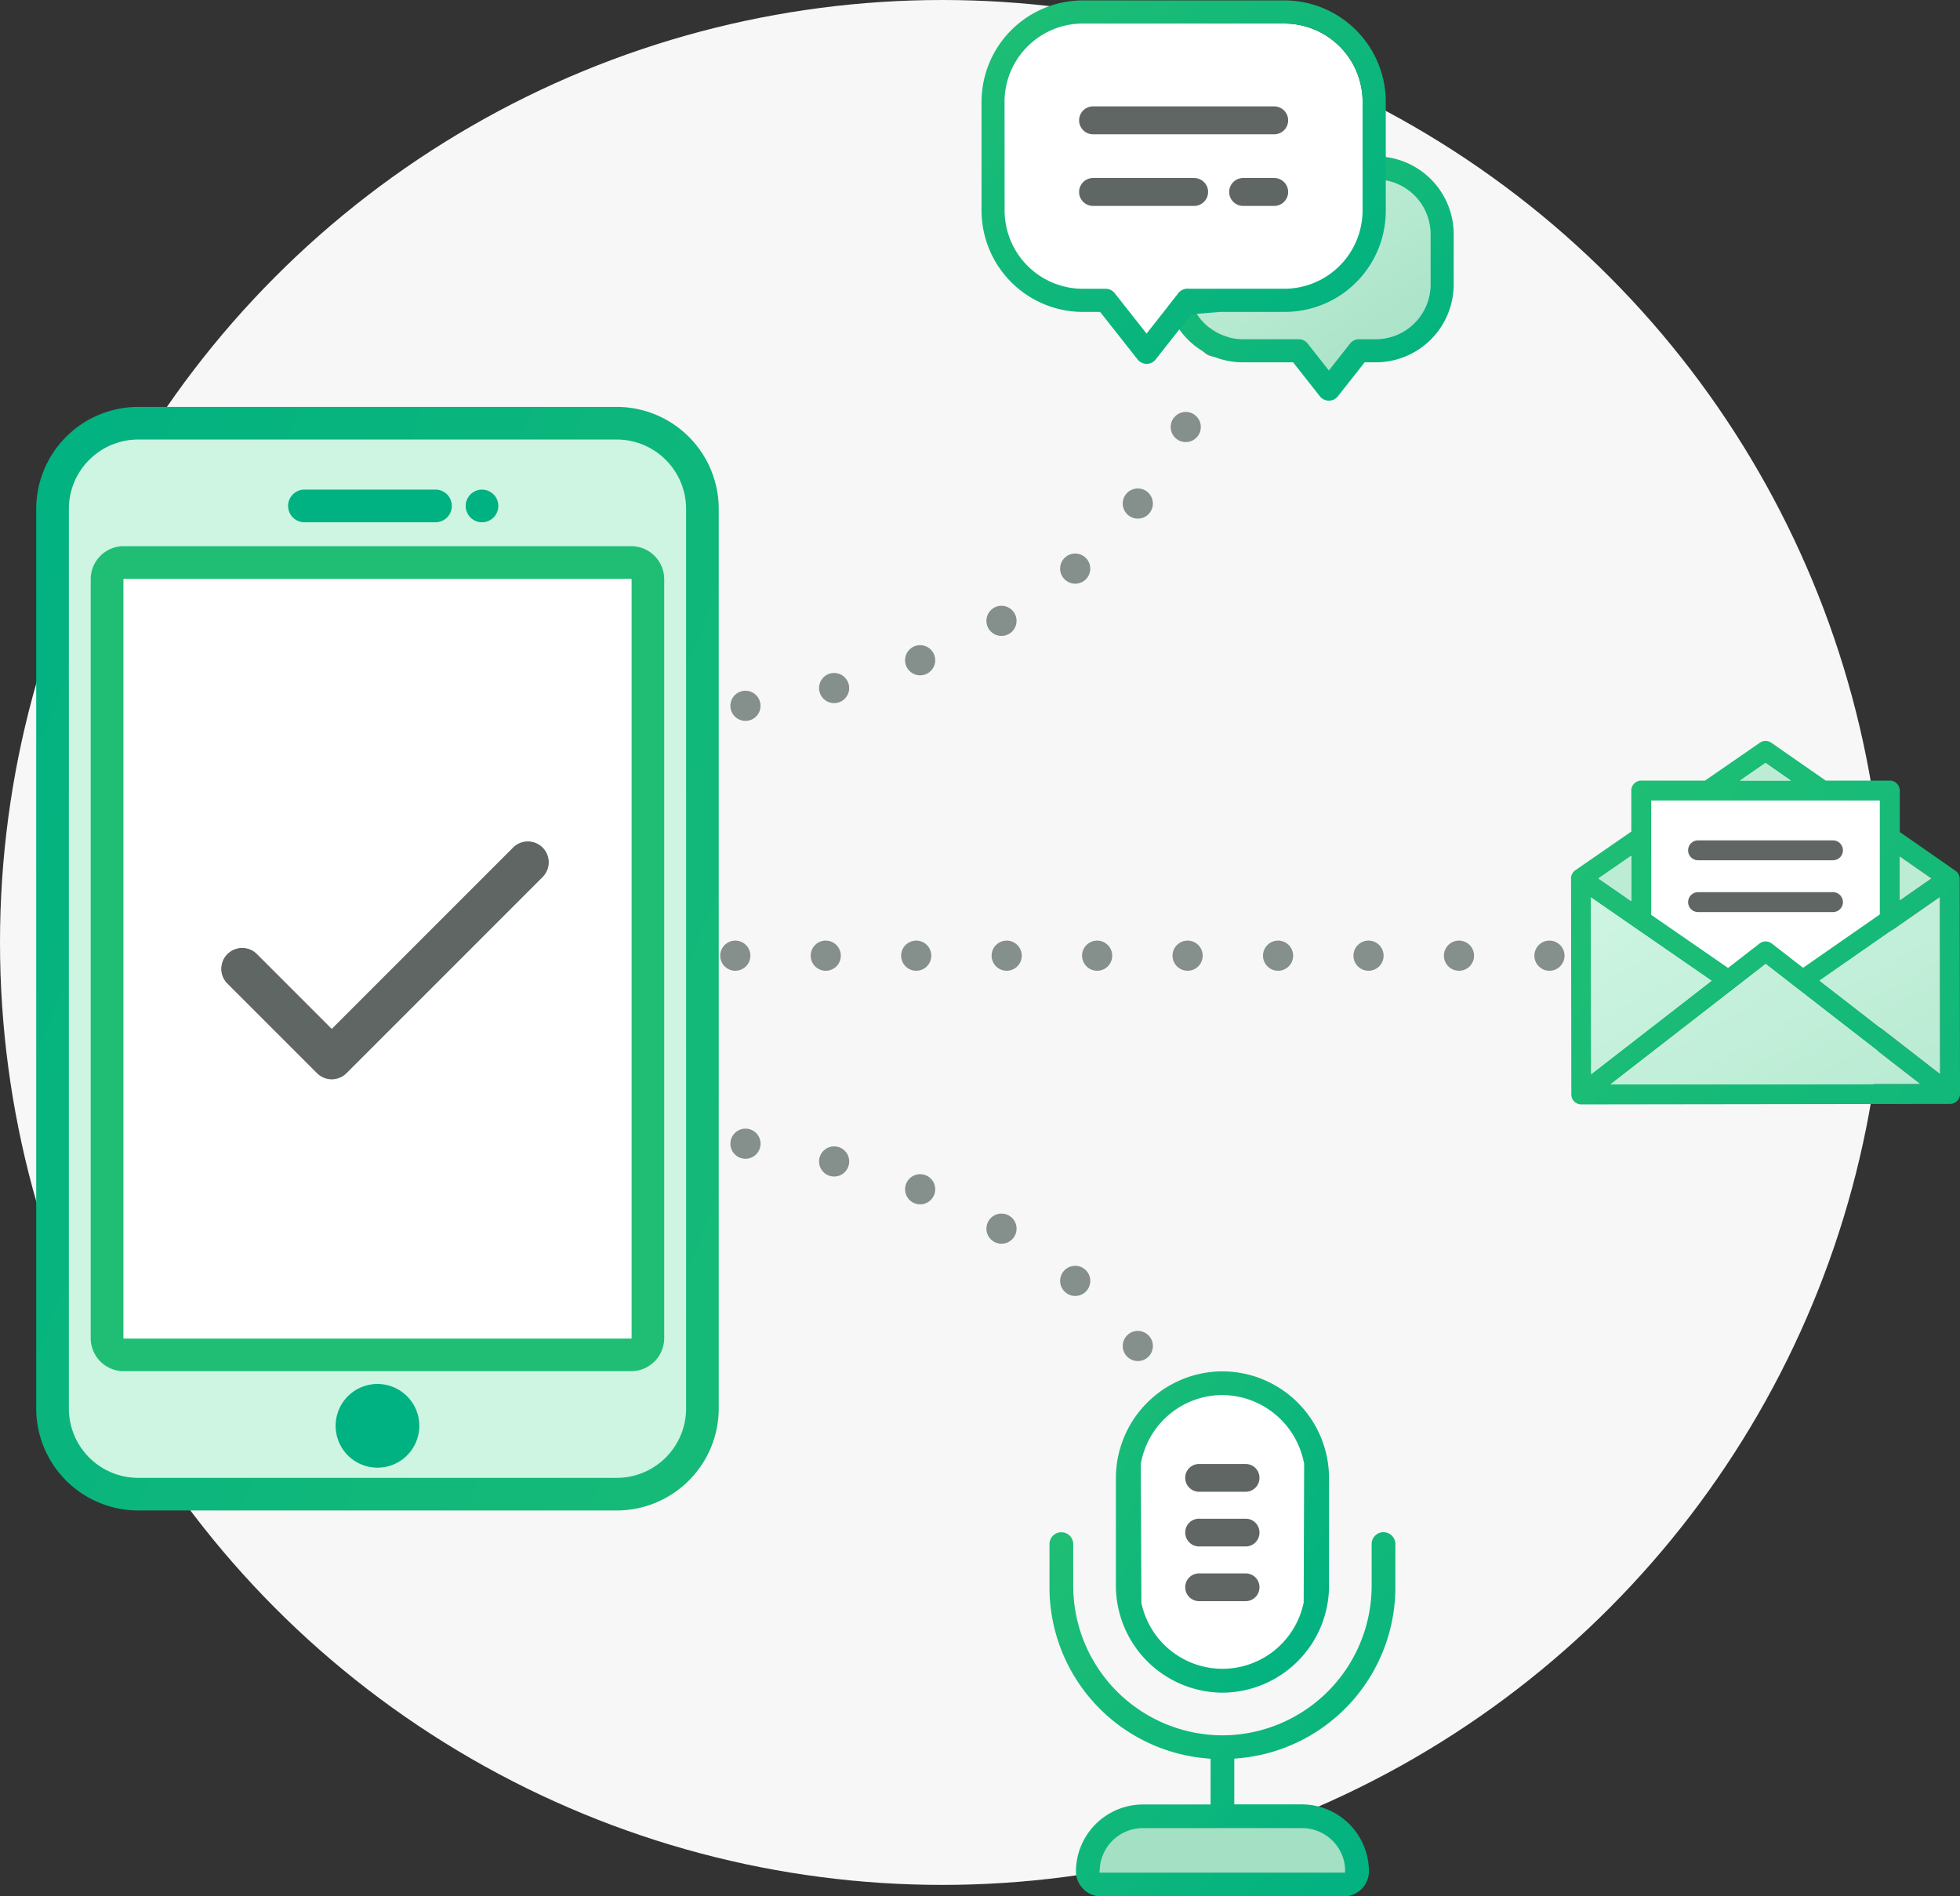 <svg xmlns="http://www.w3.org/2000/svg" xmlns:xlink="http://www.w3.org/1999/xlink" width="260" height="251.523" viewBox="0 0 260 251.523">
  <rect x="0" y="0" width="260" height="251.523" fill="#333333" stroke="none"/>
  <defs>
    <linearGradient id="linear-gradient" x1="-0.265" y1="-0.374" x2="1" y2="1.175" gradientUnits="objectBoundingBox">
      <stop offset="0" stop-color="#cef5e2"/>
      <stop offset="1" stop-color="#a4e0c3"/>
    </linearGradient>
    <linearGradient id="linear-gradient-2" x1="0.074" x2="0.974" y2="1" gradientUnits="objectBoundingBox">
      <stop offset="0" stop-color="#1fbe74"/>
      <stop offset="1" stop-color="#00b181"/>
    </linearGradient>
    <linearGradient id="linear-gradient-3" x1="0.019" y1="0" x2="0.93" y2="0.974" xlink:href="#linear-gradient-2"/>
    <linearGradient id="linear-gradient-4" x1="0.077" y1="0.074" x2="1" xlink:href="#linear-gradient-2"/>
    <linearGradient id="linear-gradient-5" x1="-0.019" y1="0.027" x2="1.008" y2="1.027" xlink:href="#linear-gradient"/>
    <linearGradient id="linear-gradient-6" x1="-30.531" y1="170.273" x2="-30.508" y2="170.091" xlink:href="#linear-gradient"/>
    <linearGradient id="linear-gradient-7" x1="0.063" y1="-0.044" x2="0.901" xlink:href="#linear-gradient-2"/>
    <linearGradient id="linear-gradient-8" x1="0.034" y1="-0.025" x2="0.964" xlink:href="#linear-gradient-2"/>
    <linearGradient id="linear-gradient-9" x1="-11.404" y1="10.692" x2="-11.417" y2="10.684" xlink:href="#linear-gradient"/>
    <linearGradient id="linear-gradient-10" x1="-12.448" y1="13.74" x2="-12.46" y2="13.731" xlink:href="#linear-gradient-2"/>
    <linearGradient id="linear-gradient-11" x1="-83.521" y1="131.734" x2="-83.62" y2="131.639" xlink:href="#linear-gradient-2"/>
    <linearGradient id="linear-gradient-12" x1="-43.803" y1="391.661" x2="-43.803" y2="391.417" xlink:href="#linear-gradient-2"/>
    <linearGradient id="linear-gradient-13" x1="-196.014" y1="391.751" x2="-196.014" y2="391.507" xlink:href="#linear-gradient-2"/>
    <linearGradient id="linear-gradient-14" x1="1.517" y1="1.161" x2="-0.126" y2="0.093" xlink:href="#linear-gradient-2"/>
  </defs>
  <g id="_3_-_SMS_voice_message_and_email_reminders" data-name="3 - SMS, voice message, and email reminders" transform="translate(-598 -2722)">
    <circle id="Ellipse_2789" data-name="Ellipse 2789" cx="125" cy="125" r="125" transform="translate(598 2722)" fill="#f7f7f7"/>
    <path id="Path_9991" data-name="Path 9991" d="M-8634.878,5921.669s-5.841,43.218-69.6,49.208" transform="translate(9394.004 -3154.365)" fill="none" stroke="#858f8c" stroke-linecap="round" stroke-width="4" stroke-dasharray="0 12"/>
    <path id="Path_10016" data-name="Path 10016" d="M-8634.878,5970.877s-5.841-43.218-69.6-49.208" transform="translate(9394.004 -3048.875)" fill="none" stroke="#858f8c" stroke-linecap="round" stroke-width="4" stroke-dasharray="0 12"/>
    <path id="Path_9992" data-name="Path 9992" d="M-8559,6013.689h-157.038" transform="translate(9386.539 -3164.935)" fill="none" stroke="#858f8c" stroke-linecap="round" stroke-width="4" stroke-dasharray="0 12"/>
    <g id="Group_3493" data-name="Group 3493" transform="translate(728.196 2722.055)">
      <path id="Path_9479" data-name="Path 9479" d="M-1624.528,1827.26a13.391,13.391,0,0,0,13.438-12.982l.009-.429h2.649a7.265,7.265,0,0,1,7.257,7.256v6.668a7.265,7.265,0,0,1-7.257,7.256h-2.232a1.526,1.526,0,0,0-1.2.584l-2.8,3.555-2.8-3.555a1.521,1.521,0,0,0-1.2-.584h-7.4a7.265,7.265,0,0,1-7.257-7.256v-.514Z" transform="translate(1660.749 -1790.094)" fill="url(#linear-gradient)"/>
      <path id="Path_9480" data-name="Path 9480" d="M-1599.887,1819.335V1826a10.335,10.335,0,0,1-10.323,10.323h-1.488l-3.547,4.5a1.524,1.524,0,0,1-1.2.585,1.523,1.523,0,0,1-1.2-.585l-3.547-4.5h-6.655a10.3,10.3,0,0,1-10.313-9.889v-.038l3.059-.25a7.265,7.265,0,0,0,7.255,7.109h7.4a1.52,1.52,0,0,1,1.2.585l2.8,3.555,2.8-3.555a1.525,1.525,0,0,1,1.2-.585h2.232a7.265,7.265,0,0,0,7.258-7.256v-6.668a7.265,7.265,0,0,0-7.258-7.256h-2.016v-3.067h2.016A10.334,10.334,0,0,1-1599.887,1819.335Z" transform="translate(1662.528 -1788.324)" fill="url(#linear-gradient-2)"/>
      <path id="Path_9481" data-name="Path 9481" d="M-1608.74,1781.218H-1582a10.392,10.392,0,0,1,10.38,10.38v14.42A10.392,10.392,0,0,1-1582,1816.4h-12.851a1.523,1.523,0,0,0-1.2.585l-4.226,5.361-4.226-5.361a1.521,1.521,0,0,0-1.2-.585h-3.026a10.392,10.392,0,0,1-10.38-10.38V1791.6A10.392,10.392,0,0,1-1608.74,1781.218Zm1.352,20.807a1.535,1.535,0,0,0-1.533,1.533,1.535,1.535,0,0,0,1.533,1.534Zm0-6.433h24.031a1.535,1.535,0,0,0,1.534-1.534,1.535,1.535,0,0,0-1.534-1.534h-24.031a1.535,1.535,0,0,0-1.533,1.534A1.535,1.535,0,0,0-1607.388,1795.592Z" transform="translate(1622.187 -1778.151)" fill="#fff"/>
      <path id="Path_9482" data-name="Path 9482" d="M-1610.51,1776.381h26.737a13.462,13.462,0,0,1,13.447,13.447v14.665l-.009.219a13.391,13.391,0,0,1-13.438,12.982h-8.488l-3.868.315-4.721,5.99a1.524,1.524,0,0,1-1.2.584,1.522,1.522,0,0,1-1.2-.584l-4.97-6.3h-2.282a13.462,13.462,0,0,1-13.447-13.447v-14.42A13.462,13.462,0,0,1-1610.51,1776.381Zm-10.38,27.867a10.392,10.392,0,0,0,10.38,10.38h3.025a1.522,1.522,0,0,1,1.2.584l4.226,5.361,4.226-5.361a1.523,1.523,0,0,1,1.2-.584h12.85a10.392,10.392,0,0,0,10.38-10.38v-14.42a10.392,10.392,0,0,0-10.38-10.38h-26.737a10.392,10.392,0,0,0-10.38,10.38Z" transform="translate(1623.957 -1776.381)" fill="url(#linear-gradient-3)"/>
      <path id="Path_9483" data-name="Path 9483" d="M-1601.681,1798.552h24.031a1.852,1.852,0,0,1,1.851,1.851,1.853,1.853,0,0,1-1.851,1.851h-24.031a1.853,1.853,0,0,1-1.851-1.851A1.852,1.852,0,0,1-1601.681,1798.552Z" transform="translate(1616.481 -1784.496)" fill="#606664"/>
      <path id="Path_9484" data-name="Path 9484" d="M-1601.681,1813.536h13.412a1.852,1.852,0,0,1,1.85,1.85,1.853,1.853,0,0,1-1.85,1.851h-13.412a1.853,1.853,0,0,1-1.851-1.851A1.852,1.852,0,0,1-1601.681,1813.536Z" transform="translate(1616.481 -1789.98)" fill="#606664"/>
      <path id="Path_9485" data-name="Path 9485" d="M-1584.681,1813.536h4.121a1.852,1.852,0,0,1,1.85,1.85,1.853,1.853,0,0,1-1.85,1.851h-4.121a1.853,1.853,0,0,1-1.851-1.851A1.852,1.852,0,0,1-1584.681,1813.536Z" transform="translate(1619.391 -1789.98)" fill="#606664"/>
    </g>
    <g id="Group_3495" data-name="Group 3495" transform="translate(806.4 2820.267)">
      <rect id="Rectangle_2918" data-name="Rectangle 2918" width="32" height="27" transform="translate(10.601 6.733)" fill="#fff"/>
      <g id="Group_2828" data-name="Group 2828" transform="translate(0 0)">
        <g id="Group_2809" data-name="Group 2809">
          <g id="Group_2808" data-name="Group 2808">
            <path id="Path_8956" data-name="Path 8956" d="M-995.438,1679.749a.769.769,0,0,0-.047-.263,1.316,1.316,0,0,0-.519-.736l-7.387-5.135v-5.5a1.322,1.322,0,0,0-1.321-1.321h-8.5l-7.23-5.027a1.321,1.321,0,0,0-1.505,0l-7.277,5.027h-8.461a1.321,1.321,0,0,0-1.321,1.321h0v5.44l-7.423,5.13a1.318,1.318,0,0,0-.57,1.068v.024l.039,28.647a1.321,1.321,0,0,0,1.321,1.32h0l48.92-.067a1.321,1.321,0,0,0,1.32-1.323h0Zm-7.954-2.91,4.222,2.935-4.222,2.935Zm-17.807-12.381,3.357,2.334h-6.732Zm-15.166,4.976h30.328v15.11l-10.182,7.079-4.152-3.221-.018-.013a1.321,1.321,0,0,0-1.6.013l-4.182,3.241-10.193-7.042Zm-2.643,7.331v6.011l-4.349-3.006Zm-5.348,5.529,15.992,11.051-15.959,12.379Zm2.582,24.8,20.593-15.975,20.519,15.918Zm27.743-13.771,15.952-11.091.032,23.489Z" transform="translate(1047.001 -1661.529)" fill="url(#linear-gradient-4)"/>
          </g>
        </g>
        <g id="Group_2809-2" data-name="Group 2809" transform="translate(3.633 2.929)">
          <g id="Group_2808-2" data-name="Group 2808" transform="translate(0 0)">
            <path id="Path_8956-2" data-name="Path 8956" d="M-1000.671,1679.044l4.222,2.935-4.222,2.935Zm-17.807-12.381,3.357,2.334h-6.732Zm-17.808,12.308v6.011l-4.349-3.006Z" transform="translate(1040.634 -1666.663)" fill="#bcecd4"/>
          </g>
        </g>
        <g id="Group_2809-3" data-name="Group 2809" transform="translate(2.647 20.701)">
          <g id="Group_2808-3" data-name="Group 2808">
            <path id="Path_8956-3" data-name="Path 8956" d="M-1042.362,1697.877l15.992,11.051-15.959,12.379Zm2.582,24.8,20.593-15.975,20.519,15.918Zm27.743-13.771,15.952-11.091.033,23.489Z" transform="translate(1042.362 -1697.813)" fill="url(#linear-gradient-5)"/>
          </g>
        </g>
        <g id="Group_2811" data-name="Group 2811" transform="translate(15.533 13.191)">
          <g id="Group_2810" data-name="Group 2810" transform="translate(0 0)">
            <path id="Path_8957" data-name="Path 8957" d="M-1000.56,1684.65h-17.893a1.321,1.321,0,0,0-1.321,1.321,1.321,1.321,0,0,0,1.321,1.321h17.893a1.321,1.321,0,0,0,1.321-1.321A1.321,1.321,0,0,0-1000.56,1684.65Z" transform="translate(1019.775 -1684.65)" fill="#606664"/>
          </g>
        </g>
        <g id="Group_2813" data-name="Group 2813" transform="translate(15.533 20.063)">
          <g id="Group_2812" data-name="Group 2812" transform="translate(0 0)">
            <path id="Path_8958" data-name="Path 8958" d="M-1000.56,1696.695h-17.893a1.321,1.321,0,0,0-1.321,1.321,1.322,1.322,0,0,0,1.321,1.321h17.893a1.321,1.321,0,0,0,1.321-1.321A1.321,1.321,0,0,0-1000.56,1696.695Z" transform="translate(1019.775 -1696.695)" fill="#606664"/>
          </g>
        </g>
      </g>
    </g>
    <g id="Group_3494" data-name="Group 3494" transform="translate(737.226 2903.883)">
      <g id="Group_3181" data-name="Group 3181" transform="translate(0 0)">
        <rect id="Rectangle_2909" data-name="Rectangle 2909" width="25.311" height="37.301" rx="12.656" transform="translate(10.394 2.962)" fill="#fff"/>
        <path id="Path_8961" data-name="Path 8961" d="M1641.343-897.939c.26-3.992,2.745-7.057,5.724-7.061h23.845c2.981,0,5.467,3.07,5.726,7.065Z" transform="translate(-1636.05 965.007)" fill="url(#linear-gradient-6)"/>
        <path id="Path_9783" data-name="Path 9783" d="M1646.609-964.14A14.21,14.21,0,0,0,1660.748-950a14.211,14.211,0,0,0,14.135-14.137v-14.344a14.177,14.177,0,0,0-14.137-14.137,14.176,14.176,0,0,0-14.137,14.137Zm3.4-16.68a11.017,11.017,0,0,1,10.731-8.656l.63.024a11.089,11.089,0,0,1,10.111,8.632l.1.439-.063,18.445-.125.515a11.009,11.009,0,0,1-10.644,8.254,11,11,0,0,1-2.734-.347,10.988,10.988,0,0,1-7.908-7.907l-.115-.45-.081-18.482Z" transform="translate(-1637.808 992.621)" fill="url(#linear-gradient-7)"/>
        <g id="Group_2996" data-name="Group 2996" transform="translate(17.995 12.294)">
          <path id="Path_9590" data-name="Path 9590" d="M1668.354-970.484h.137a1.842,1.842,0,0,0,1.772-1.905,1.825,1.825,0,0,0-1.876-1.774h-6.055a1.826,1.826,0,0,0-1.917,1.73l0,.043a1.843,1.843,0,0,0,1.772,1.905h6.168Z" transform="translate(-1660.412 974.164)" fill="#606664"/>
          <path id="Path_9591" data-name="Path 9591" d="M1668.354-959.592h.137a1.842,1.842,0,0,0,1.773-1.906,1.827,1.827,0,0,0-1.877-1.774h-6.054a1.826,1.826,0,0,0-1.917,1.731l0,.041a1.843,1.843,0,0,0,1.772,1.906h6.168Z" transform="translate(-1660.412 970.527)" fill="#606664"/>
          <path id="Path_9592" data-name="Path 9592" d="M1668.354-948.7h.137a1.843,1.843,0,0,0,1.773-1.906,1.826,1.826,0,0,0-1.877-1.774h-6.054a1.826,1.826,0,0,0-1.917,1.731l0,.041a1.843,1.843,0,0,0,1.772,1.906h6.168Z" transform="translate(-1660.412 966.89)" fill="#606664"/>
        </g>
        <path id="Path_9784" data-name="Path 9784" d="M1675.764-915.621a8.911,8.911,0,0,0-8.869-8.866H1657.9v-6.063l.568-.055a22.765,22.765,0,0,0,20.8-22.839v-5.49a1.586,1.586,0,0,0-.42-1.151,1.576,1.576,0,0,0-1.1-.5,1.488,1.488,0,0,0-1.126.418,1.572,1.572,0,0,0-.5,1.1v5.629a19.848,19.848,0,0,1-19.794,19.793,19.847,19.847,0,0,1-19.792-19.792v-5.491a1.589,1.589,0,0,0-.42-1.15,1.577,1.577,0,0,0-1.1-.5,1.515,1.515,0,0,0-1.128.418,1.582,1.582,0,0,0-.5,1.1v5.627a22.767,22.767,0,0,0,20.8,22.84l.57.054v6.063h-8.992a8.911,8.911,0,0,0-8.868,8.868,3.354,3.354,0,0,0,3.34,3.33h32.186A3.353,3.353,0,0,0,1675.764-915.621Zm-35.753.186.06-.682a5.728,5.728,0,0,1,5.678-5.223h21.17a5.724,5.724,0,0,1,5.676,5.227v.678h-32.585Z" transform="translate(-1633.396 981.925)" fill="url(#linear-gradient-8)"/>
      </g>
    </g>
    <g id="Group_3492" data-name="Group 3492" transform="translate(602.805 2775.966)">
      <g id="Group_3478" data-name="Group 3478" transform="translate(0 0)">
        <path id="Path_9678" data-name="Path 9678" d="M905-534.269V-653.581a11.363,11.363,0,0,1,11.364-11.363h59.581a11.362,11.362,0,0,1,11.364,11.362h0v100.862l-.132,2.166.664,24.132c-1.279.5-10.437,3.518-11.895,3.518H916.368A11.363,11.363,0,0,1,905-534.266h0Z" transform="translate(-900.779 667.116)" fill="url(#linear-gradient-9)"/>
        <path id="Path_9680" data-name="Path 9680" d="M914.082-541.424l65.348-.528c1.226-.037,2.14-.621,2.105-1.847l.616-99.2c.035-1.227-1.1-4.712-2.331-4.749l-66.574.528c-1.227.037-2.341,3.082-2.3,4.309v100.277C910.906-541.409,912.854-541.461,914.082-541.424Z" transform="translate(-900.451 668.067)" fill="#fff"/>
        <path id="Path_9681" data-name="Path 9681" d="M979.561-544.4H912.224a.2.2,0,0,1-.035-.121V-645.039a.2.2,0,0,1,.035-.121h67.342a.214.214,0,0,1,.034.121v100.518a.206.206,0,0,1-.035.121Zm-67.386,4.327H979.6a4.4,4.4,0,0,0,4.327-4.454V-645.044A4.4,4.4,0,0,0,979.6-649.5H912.176a4.393,4.393,0,0,0-4.327,4.453v100.523a4.393,4.393,0,0,0,4.327,4.453Z" transform="translate(-900.622 667.971)" fill="url(#linear-gradient-10)"/>
        <path id="Path_9682" data-name="Path 9682" d="M938.637-538.652a5.549,5.549,0,0,0,5.549,5.549h0a5.549,5.549,0,0,0,5.549-5.549,5.551,5.551,0,0,0-5.549-5.551,5.551,5.551,0,0,0-5.55,5.55Z" transform="translate(-898.918 673.798)" fill="url(#linear-gradient-11)"/>
        <path id="Path_9684" data-name="Path 9684" d="M934.827-652.274h17.385a2.166,2.166,0,0,0,2.167-2.166,2.166,2.166,0,0,0-2.166-2.166H934.827a2.166,2.166,0,0,0-2.166,2.166A2.167,2.167,0,0,0,934.827-652.274Z" transform="translate(-899.249 667.577)" fill="url(#linear-gradient-12)"/>
        <path id="Path_9686" data-name="Path 9686" d="M957.146-652.275a2.27,2.27,0,0,0,.422-.039,2.189,2.189,0,0,0,.407-.126,2.07,2.07,0,0,0,.374-.2,2.192,2.192,0,0,0,.329-.269,2.174,2.174,0,0,0,.268-.329,2.076,2.076,0,0,0,.2-.373,2.386,2.386,0,0,0,.125-.407,2.356,2.356,0,0,0,.043-.422,2.182,2.182,0,0,0-.633-1.529,2.183,2.183,0,0,0-1.955-.593,2.187,2.187,0,0,0-.406.126,2.123,2.123,0,0,0-.374.2,2.287,2.287,0,0,0-.328.269,1.927,1.927,0,0,0-.268.329,2.022,2.022,0,0,0-.2.372,2.325,2.325,0,0,0-.127.407,2.362,2.362,0,0,0-.039.422,2.361,2.361,0,0,0,.039.422,2.318,2.318,0,0,0,.127.407,2.019,2.019,0,0,0,.2.373,2.114,2.114,0,0,0,.268.329,2.28,2.28,0,0,0,.328.269,2.111,2.111,0,0,0,.374.2,2.178,2.178,0,0,0,.406.126,2.266,2.266,0,0,0,.422.039Z" transform="translate(-898.013 667.577)" fill="url(#linear-gradient-13)"/>
        <path id="Path_9751" data-name="Path 9751" d="M905.106-653.7v119.316a9.208,9.208,0,0,0,9.2,9.2h31.74V-662.9H914.3A9.208,9.208,0,0,0,905.106-653.7Z" transform="translate(-900.774 667.229)" fill="none"/>
        <path id="Path_9752" data-name="Path 9752" d="M978.009-667H914.53A13.545,13.545,0,0,0,901-653.472v119.316a13.544,13.544,0,0,0,13.529,13.528v0H978.01v0a13.544,13.544,0,0,0,13.529-13.528V-653.472A13.545,13.545,0,0,0,978.009-667Zm9.2,132.845a9.208,9.208,0,0,1-9.2,9.2H914.53a9.208,9.208,0,0,1-9.2-9.2V-653.472a9.208,9.208,0,0,1,9.2-9.2h63.479a9.208,9.208,0,0,1,9.2,9.2Z" transform="translate(-901.001 667.002)" fill="url(#linear-gradient-14)"/>
      </g>
    </g>
    <g id="Group_530" data-name="Group 530" transform="translate(627.007 2833.237)">
      <path id="Path_1172" data-name="Path 1172" d="M151.747,212.069a3.041,3.041,0,0,0,4.3,0l26.035-26.035a3.041,3.041,0,0,0-4.3-4.3L153.9,205.619l-9.74-9.74a3.041,3.041,0,0,0-4.3,4.3Z" transform="translate(-138.897 -180.772)" fill="#606664" stroke="#fff" stroke-width="0.4"/>
      <path id="Path_1173" data-name="Path 1173" d="M153.477,212.6a3.092,3.092,0,0,1-2.2-.911l-11.89-11.89a3.112,3.112,0,1,1,4.4-4.4l9.69,9.69,23.835-23.835a3.112,3.112,0,1,1,4.4,4.4L155.678,211.69A3.091,3.091,0,0,1,153.477,212.6Zm-11.89-17.972a2.97,2.97,0,0,0-2.1,5.07l11.89,11.89a2.97,2.97,0,0,0,4.2,0l26.035-26.035a2.97,2.97,0,0,0-4.2-4.2l-23.935,23.935-9.79-9.79A2.95,2.95,0,0,0,141.587,194.629Z" transform="translate(-138.476 -180.342)" fill="#529f7c" stroke="#fff" stroke-width="0.4"/>
    </g>
  </g>
</svg>
